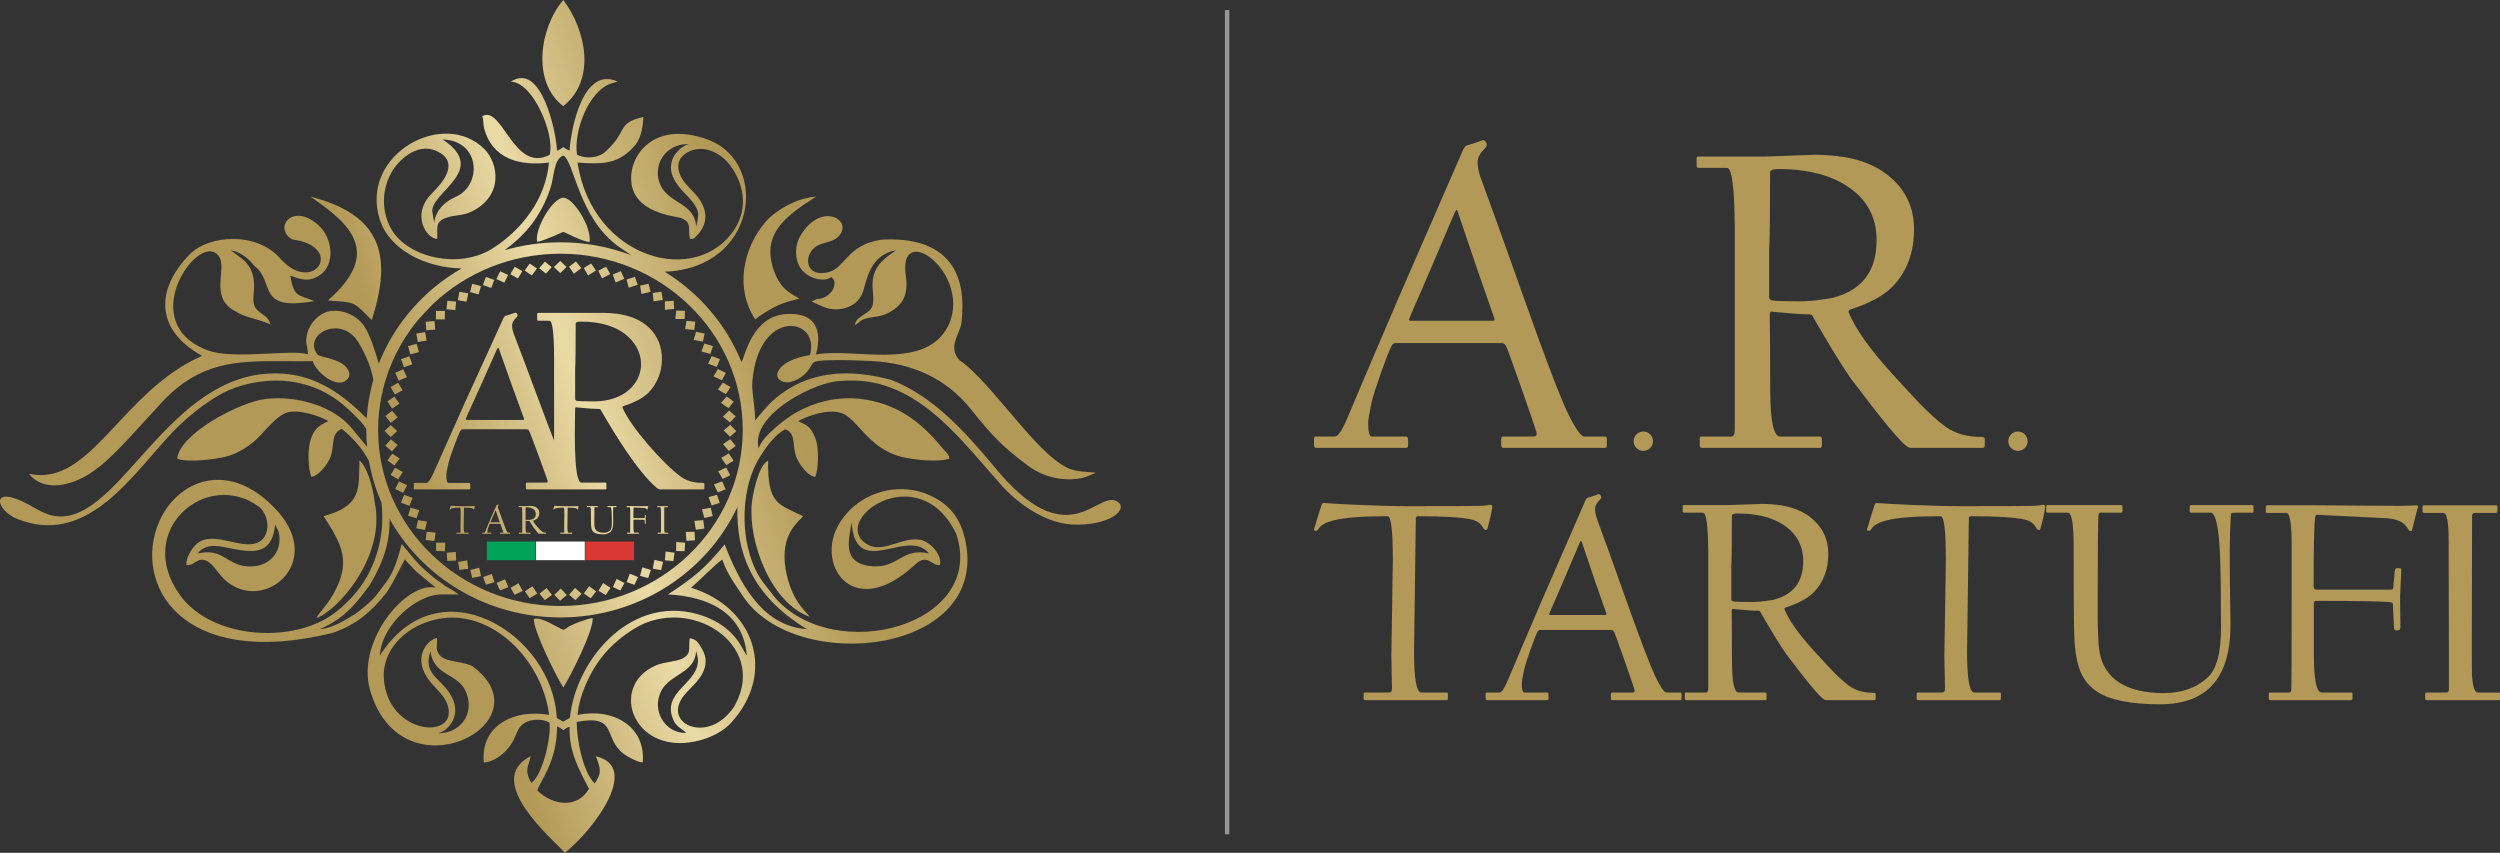 <?xml version="1.0" encoding="UTF-8"?>
<svg id="Livello_1" data-name="Livello 1" xmlns="http://www.w3.org/2000/svg" width="567.817" height="193.689" xmlns:xlink="http://www.w3.org/1999/xlink" viewBox="0 0 567.817 193.689">
  <rect x="0" y="0" width="567.817" height="193.689" fill="#333333" stroke="none"/>
  <defs>
    <style>
      .cls-1 {
        fill: none;
        stroke: #969696;
        stroke-miterlimit: 10;
      }

      .cls-2, .cls-3 {
        fill-rule: evenodd;
      }

      .cls-2, .cls-3, .cls-4, .cls-5, .cls-6, .cls-7 {
        stroke-width: 0px;
      }

      .cls-2, .cls-5 {
        fill: #b39957;
      }

      .cls-3 {
        fill: url(#Sfumatura_senza_nome_19);
      }

      .cls-4 {
        fill: #da3832;
      }

      .cls-6 {
        fill: #fff;
      }

      .cls-7 {
        fill: #00a159;
      }
    </style>
    <linearGradient id="Sfumatura_senza_nome_19" data-name="Sfumatura senza nome 19" x1="12.557" y1="135.52" x2="253.957" y2="54.731" gradientUnits="userSpaceOnUse">
      <stop offset=".344" stop-color="#b39957"/>
      <stop offset=".503" stop-color="#eadaa5"/>
      <stop offset=".607" stop-color="#c6b072"/>
      <stop offset=".674" stop-color="#b39957"/>
    </linearGradient>
  </defs>
  <line class="cls-1" x1="278.71" y1="2.281" x2="278.71" y2="189.501"/>
  <g>
    <path class="cls-3" d="m158.133,51.426c-.472-5.444-6.091-5.099-8.094-9.322-1.98-4.175.747-9.452,6.344-9.384-1.612.509-3.148,2.053-3.713,3.665-1.481,4.226,3.241,7.595,4.603,9.42,1.633,2.188,1.483,2.92.86,5.622M44.917,125.706c.468-.722,1.07-1.082,1.996-1.45,4.177-1.658,14.603,5.639,15.57-5.094l.766,1.487c1.084,4.063-1.524,7.809-5.973,8.003-5.796.253-6.183-4.367-12.359-2.945Zm166.069.009c-6.016-1.435-6.987,3.358-12.829,2.899-7.235-.569-5.273-6.233-4.728-10.012.792,11.844,10.146,3.552,15.563,5.644.86.332,1.528.796,1.994,1.469Zm-111.47,40.836c2.537-.702,5.773-4.402,2.516-9.228-2.47-3.66-5.894-4.287-4.281-9.4.817,5.766,6.279,4.854,8.105,9.28,2.031,4.921-1.284,9.367-6.34,9.348Zm56.349-.078c-4.745.162-8.035-5.075-5.653-9.602,2.013-3.825,7.643-3.997,7.89-8.971,2.549,6.75-7.439,8.333-5.474,14.799.734,2.414,1.898,2.466,3.237,3.774Zm-81.371-98.238c6.579.549,5.524.15,9.945,4.445,4.722-14.657,2.23-23.87-13.931-28.023,8.818,6.089,16.523,12.543,3.986,23.578Zm52.016,96.757c.754.301.991.507,1.435.847.51-.37.759-.587,1.44-.754-.276,5.556,2.296,10.053,4.387,14.082-2.822,4.782-8.552,3.556-11.73.368.62-2.151,4.501-6.531,4.468-14.544Zm-53.004-47.76c4.044,6.313,6.551,10.41,1.961,18.092-1.812,3.034-3.127,3.881-3.569,5.04,4.627-1.537,15.869-13.921,13.196-26.351-.372-3.143-1.565-7.794-3.456-9.447-.181,6.248.681,10.309-8.132,12.666Zm54.439,25.829c-1.441-.57-4.934-3.013-6.682-2.488-.222,2.483,5.306,13.537,6.682,15.575,1.562-2.455,6.791-12.691,6.678-15.77-1.206.127-4.251,1.265-5.329,1.872-.86.484-.505.478-1.35.81Zm56.003-2.957c-1.128-1.398-4.33-3.955-5.502-10.799-1.423-8.31,3.404-11.096,3.942-12.073-5.81-2.84-8.036-2.734-7.926-12.616-2.252,1.06-3.538,7.893-3.716,9.823-.804,8.715,4.42,22.633,13.202,25.665ZM127.946,24.108c7.549-6.073,5.11-17.299,0-24.108-5.388,6.256-7.235,18.664,0,24.108Zm-27.408,7.569c10.639,7.025-2.871,12.006-2.344,16.476l.447,2.611s-.152-3.77,4.78-6.018c6.031-2.492,5.883-12.786-2.884-13.068Zm21.468,23.27c1.631-.283,5.898-2.285,5.932-2.285.283,0,4.063,2.134,5.976,2.31.515-3.435-3.732-10.098-5.967-10.062-2.453.04-6.617,7.167-5.942,10.037Zm28.521,13.179l-2.085.32-.18-1.913,1.989-.276.276,1.87Zm2.591,2.068l-2.105.155v-1.909l2-.121.105,1.875Zm2.405,2.267l-2.13-.014.185-1.913,1.989.063-.045,1.865Zm2.165,2.475l-2.084-.208.326-1.87,1.99.208-.231,1.87Zm1.955,2.654l-2.09-.392.536-1.835,1.949.378-.396,1.85Zm-27.603-16.705l-1.689,1.288-1.107-1.598,1.569-1.182,1.228,1.492Zm3.318.547l-1.784,1.138-.987-1.685,1.678-1.051,1.093,1.598Zm3.257.818l-1.879.974-.847-1.739,1.774-.91.952,1.676Zm3.177,1.071l-1.97.838-.651-1.802,1.829-.765.792,1.729Zm3.062,1.361l-2.045.669-.501-1.865,1.899-.606.646,1.802Zm2.912,1.599l-2.07.494-.326-1.899,1.925-.422.471,1.826Zm13.591,14.119l-2.045-.562.677-1.802,1.934.562-.566,1.802Zm1.428,2.93l-1.964-.727.842-1.744,1.864.722-.742,1.748Zm1.178,3.051l-1.899-.901.987-1.657,1.809.872-.897,1.685Zm.897,3.148l-1.809-1.061,1.133-1.574,1.734,1.022-1.057,1.613Zm.621,3.178l-1.729-1.187,1.293-1.477,1.609,1.172-1.173,1.492Zm.311,3.24l-1.609-1.322,1.423-1.385,1.498,1.332-1.313,1.376Zm.01,3.25l-1.438-1.448,1.508-1.255,1.368,1.434-1.438,1.269Zm-.266,3.236l-1.313-1.565,1.634-1.119,1.248,1.54-1.569,1.143Zm-.561,3.211l-1.173-1.656,1.734-.998,1.103,1.642-1.664,1.012Zm-.822,3.148l-1.032-1.739,1.809-.862.927,1.734-1.704.867Zm-1.123,3.051l-.877-1.821,1.874-.688.782,1.802-1.779.707Zm-1.398,2.964l-.697-1.904,1.919-.513.606,1.841-1.829.577Zm-1.664,2.829l-.531-1.957,2-.358.441,1.894-1.909.422Zm-1.915,2.679l-.346-2.005,2.005-.179.276,1.918-1.935.266Zm-2.14,2.523l-.15-2.025,1.994-.034.09,1.938-1.934.121Zm-2.345,2.315l.01-2.034,2.025.131-.105,1.937-1.929-.034Zm-2.556,2.102l.171-2,2.019.286-.271,1.913-1.919-.199Zm-2.751,1.904l.366-2.005,1.97.455-.436,1.879-1.899-.329Zm-2.892,1.632l.516-1.933,1.949.601-.622,1.836-1.844-.504Zm-3.037,1.405l.701-1.903,1.864.765-.792,1.783-1.774-.644Zm-3.132,1.133l.852-1.836,1.789.915-.947,1.72-1.694-.799Zm-3.277.847l1.052-1.748,1.694,1.09-1.093,1.632-1.654-.974Zm-3.317.601l1.208-1.647,1.589,1.201-1.243,1.555-1.553-1.109Zm-3.348.305l1.348-1.54,1.483,1.322-1.393,1.434-1.438-1.216Zm-3.363.029l1.483-1.429,1.348,1.467-1.508,1.303-1.323-1.342Zm-3.357-.266l1.609-1.284,1.223,1.55-1.639,1.187-1.193-1.453Zm-3.312-.547l1.709-1.158,1.087,1.69-1.719,1.037-1.077-1.569Zm-3.262-.804l1.809-1.022.932,1.758-1.829.881-.912-1.618Zm-3.177-1.085l1.899-.848.782,1.802-1.904.736-.777-1.691Zm-3.057-1.351l1.99-.698.571,1.87-1.935.586-.626-1.758Zm-2.917-1.598l2.025-.504.416,1.904-1.989.402-.451-1.802Zm-2.761-1.85l2.059-.334.236,1.918-2.005.233-.29-1.816Zm-2.591-2.068l2.075-.174.07,1.956-2.005.068-.14-1.85Zm-2.401-2.291h2.07l-.08,1.957-2.02-.087.03-1.87Zm-2.17-2.47l2.05.179-.276,1.923-1.98-.232.205-1.87Zm-1.954-2.649l2.025.348-.436,1.899-1.969-.397.381-1.85Zm-1.714-2.809l2.005.528-.616,1.86-1.919-.571.531-1.816Zm-1.428-2.93l1.934.683-.762,1.811-1.884-.717.712-1.778Zm-1.173-3.042l1.849.838-.917,1.744-1.794-.882.862-1.7Zm-.897-3.124l1.759.988-1.058,1.647-1.704-1.003,1.002-1.632Zm-.611-3.197l1.669,1.124-1.218,1.569-1.578-1.163,1.127-1.531Zm-.321-3.24l1.553,1.269-1.328,1.463-1.503-1.298,1.278-1.434Zm-.015-3.255l1.418,1.38-1.463,1.371-1.378-1.424,1.423-1.327Zm.271-3.231l1.298,1.487-1.568,1.235-1.263-1.535,1.534-1.187Zm.536-3.216l1.153,1.598-1.669,1.104-1.082-1.618,1.598-1.085Zm.842-3.153l1.022,1.705-1.774.959-.952-1.7,1.704-.964Zm1.148-3.061l.842,1.773-1.844.823-.812-1.773,1.814-.823Zm1.393-2.945l.692,1.831-1.899.654-.677-1.831,1.884-.654Zm1.659-2.829l.516,1.874-1.944.514-.506-1.884,1.935-.504Zm1.934-2.669l.331,1.928-2.0.31-.336-1.908,2.004-.33Zm2.12-2.499l.17,1.923-2.014.165-.15-1.933,1.995-.155Zm2.37-2.315l-.02,1.923h-2.02l.02-1.923h2.02Zm2.556-2.112l-.196,1.923-2.005-.179.195-1.918,2.005.174Zm2.741-1.889l-.381,1.913-1.969-.344.346-1.903,2.005.334Zm2.887-1.637l-.521,1.879-1.944-.513.496-1.889,1.969.523Zm3.037-1.4l-.692,1.831-1.899-.673.677-1.841,1.915.683Zm3.142-1.133l-.862,1.763-1.809-.828.862-1.768,1.809.833Zm3.222-.872l-.997,1.681-1.729-.974,1.007-1.695,1.719.988Zm3.317-.596l-1.153,1.594-1.644-1.119,1.173-1.603,1.624,1.129Zm3.358-.3l-1.298,1.472-1.553-1.24,1.308-1.492,1.544,1.26Zm-11.822,57.872c-.131-.368-.271-.771-.421-1.208-.149-.438-.304-.894-.464-1.369-.01-.04-.021-.065-.038-.074-.013.013-.029.038-.049.074-.399.944-.685,1.612-.858,2.007-.175.395-.262.599-.262.611,0,.019.015.028.043.028h2.026c.031,0,.039-.024.023-.07Zm2.369,2.637c0,.03-.008.046-.028.046h-2.207c-.031,0-.047-.019-.047-.055v-.125c0-.044.016-.065.047-.065h.657c.051,0,.072-.029.062-.084-.029-.1-.139-.42-.33-.965-.193-.545-.297-.837-.317-.877-.024-.062-.059-.093-.1-.093h-2.312c-.029.006-.054.025-.072.057-.046.082-.121.278-.231.584-.108.306-.175.516-.201.627-.051.246-.077.395-.077.444,0,.204.026.306.077.306h.727c.039,0,.059.02.059.065v.134c0,.03-.016.046-.049.046h-1.933c-.033,0-.049-.016-.049-.046v-.153c0-.031.013-.046.039-.046h.412c.07,0,.165-.145.284-.436.119-.289.477-1.127,1.07-2.513.379-.872.84-1.93,1.382-3.173.036-.096.07-.15.106-.163.09-.024.204-.063.344-.115.023-.009.048.006.077.049.028.041.016.088-.039.141-.095.096-.144.188-.144.278-.003.092.02.209.067.348.173.463.484,1.328.935,2.598.449,1.268.763,2.09.938,2.464.169.347.291.523.365.523h.449c.026,0,.038.02.038.065v.134Zm5.841-4.428c0-.411-.141-.746-.422-1.004-.392-.357-.961-.537-1.704-.537-.108,0-.169.022-.177.065,0,.886-.006,1.439-.02,1.657v1.055c0,.035.023.055.067.065.074.013.276.019.608.019.137,0,.291-.012.462-.038.17-.024.248-.036.232-.036.634-.161.953-.575.953-1.244Zm2.322,4.419c0,.036-.013.055-.039.055h-1.556c-.034,0-.075-.019-.119-.055-.121-.103-.345-.361-.67-.777-.173-.226-.344-.452-.518-.676-.191-.278-.456-.709-.794-1.295-.023-.054-.047-.079-.077-.079-.15,0-.415-.019-.794-.055-.051-.016-.077,0-.077.046,0,.058.002.254.005.586.003.33.005.681.005,1.047,0,.676.072,1.014.216,1.014h.851c.033,0,.048.014.048.046v.153c0,.03-.012.046-.038.046h-2.538c-.028,0-.046-.005-.052-.014-.006-.009-.01-.021-.01-.032v-.144c0-.028.005-.044.015-.049.01-.005.023-.006.038-.006h.627c.051,0,.077-.049.077-.144v-4.386c-.007-.85-.062-1.273-.168-1.273h-.608c-.031,0-.048-.013-.048-.038v-.17c0-.025.013-.036.039-.036h1.432c.044,0,.227-.006.547-.019.32-.013.5-.019.539-.019.207,0,.41.016.608.046.44.068.794.228,1.062.477.312.287.469.649.469,1.088,0,.499-.154.909-.459,1.23-.188.197-.497.365-.925.504-.024.013-.034.032-.028.057.141.354.464.809.972,1.365.265.289.458.498.578.624.214.216.396.379.546.486.204.145.459.218.766.218.051,0,.077.011.077.036v.144Zm7.376-6.172c-.028.194-.079.418-.149.674-.012.044-.031.065-.057.065-.031,0-.062-.024-.09-.074-.073-.137-.203-.228-.384-.267-.315-.068-.884-.103-1.704-.103-.051,0-.078.021-.082.06-.003.041-.011.759-.028,2.156-.02,1.342-.029,2.059-.029,2.152,0,.878.079,1.319.235,1.319h.824c.021,0,.033.013.033.036v.163c0,.03-.011.046-.033.046h-2.634c-.035,0-.052-.016-.052-.046v-.153c0-.031.018-.046.052-.046h.771c.06,0,.091-.041.091-.12-.013-.649-.02-1.003-.02-1.064,0-.054.008-.573.025-1.562.015-.989.023-1.505.023-1.548,0-.929-.056-1.393-.167-1.393-.824,0-1.405.044-1.744.134-.245.062-.403.147-.474.254-.034.055-.067.084-.095.084-.043,0-.062-.013-.062-.036,0-.035.01-.074.033-.122.09-.311.162-.542.216-.693.013-.04.047-.055.105-.046.067.008.397.027.987.055.69.03,1.247.046,1.67.046,1.366,0,2.142-.003,2.327-.01.086-.003.167-.009.242-.02.075-.011.111-.016.108-.016.041,0,.062.024.062.074Zm8.622.125c0,.036-.01.055-.029.055h-.273c-.245,0-.382.003-.412.009-.017.059-.025.126-.025.204-.012.197-.021.505-.028.925-.003.595.005,1.387.023,2.377.033,1.777-.724,2.666-2.268,2.666-.667,0-1.209-.07-1.622-.209-.415-.139-.714-.382-.895-.731-.15-.289-.235-.727-.255-1.309-.011-.379-.018-1.33-.018-2.85,0-.722-.062-1.082-.188-1.082h-.645c-.036,0-.052-.016-.052-.046v-.144c0-.038.016-.055.052-.055h2.35c.039,0,.059.011.059.036v.144c0,.043-.013.065-.039.065h-.665c-.039,0-.06.025-.067.079-.02.126-.029,1.142-.029,3.048,0,.663.019,1.112.057,1.347.073.441.286.775.637,1.004.351.228.828.341,1.431.341.6,0,1.08-.174,1.441-.523.274-.265.412-.79.412-1.573,0-1.036-.01-1.802-.03-2.3-.037-.949-.141-1.424-.305-1.424h-.618c-.026,0-.042-.005-.047-.014-.007-.009-.01-.021-.01-.032v-.153c0-.032.018-.046.057-.046h1.953c.033,0,.049.014.049.046v.143Zm7.212-.125c0-.019-.026.072-.077.276-.031.115-.068.259-.11.436-.006.043-.026.065-.057.065-.023,0-.042-.016-.059-.046-.037-.063-.086-.123-.147-.182-.113-.101-.293-.164-.541-.189-.056-.003-.436-.022-1.145-.057-.708-.036-1.082-.054-1.119-.054-.039,0-.057.016-.057.046-.039.17-.057.917-.057,2.244,0,.084.031.125.095.125h2.384c.054,0,.084-.016.086-.046.017-.175.034-.373.057-.588.007-.041.029-.06.072-.06h.087c.031,0,.047.022.047.07,0,.008-.007.144-.02.406-.013.262-.02.414-.02.455,0,.043.002.207.005.493.003.284.005.436.005.455,0,.084-.018.125-.057.125h-.1c-.023,0-.039-.019-.049-.06,0-.016-.006-.147-.018-.395-.013-.249-.02-.379-.02-.392,0-.03-.023-.049-.067-.055-.197-.031-.998-.046-2.403-.046-.044,0-.07.02-.077.065v1.669c0,.815.085,1.222.255,1.222h.948c.028,0,.042.013.042.036v.153c0,.036-.018.055-.052.055h-2.595c-.036,0-.052-.016-.052-.046v-.134c0-.044.016-.065.052-.065h.588c.052,0,.08-.029.087-.086.006-.058.01-1.075.01-3.053v-1.609c0-.698-.056-1.045-.168-1.045h-.608c-.037,0-.057-.013-.057-.038v-.161c0-.032.016-.048.047-.048h1.561c.049,0,.51.003,1.382.009.873.006,1.333.009,1.381.009.064,0,.159-.003.283-.009.124-.006.188-.009.191-.009.044,0,.067.019.067.057Zm4.547,6.191c0,.024-.01.036-.029.036h-2.322c-.028,0-.046-.005-.052-.014-.006-.009-.01-.021-.01-.032v-.144c0-.028.005-.044.015-.049.01-.005.021-.006.035-.006h.65c.044,0,.067-.046.067-.134l-.01-4.785c0-.583-.056-.873-.167-.873h-.608c-.046,0-.067-.016-.067-.047v-.161c0-.025.015-.038.047-.038h2.322c.028,0,.043.013.043.038v.17c0,.025-.018.038-.052.038h-.675c-.057,0-.087.032-.087.096-.006,2.802-.01,4.248-.01,4.34,0,.456.002.717.005.782.023.384.086.575.191.575h.675c.026,0,.039.013.039.036v.172Zm-9.132-44.75c-2.478-2.261-6.073-3.402-10.772-3.402-.681,0-1.064.14-1.115.41,0,5.613-.041,9.115-.124,10.496v6.684c0,.22.144.35.424.41.465.08,1.745.12,3.842.12,10.276,0,13.775-9.149,7.746-14.718Zm-23.668,18.509c-.827-2.222-1.715-4.653-2.665-7.295-.94-2.641-1.921-5.397-2.933-8.267-.062-.238-.134-.391-.238-.448-.083.076-.186.229-.31.448-2.52,5.702-4.327,9.736-5.423,12.119-1.105,2.384-1.653,3.614-1.653,3.69,0,.115.093.172.269.172h12.807c.196,0,.248-.143.145-.419Zm41.009,15.85c0,.23-.083.35-.248.35h-9.833c-.217,0-.475-.12-.754-.35-4.325-3.679-9.607-12.338-12.528-17.409-.144-.34-.299-.5-.485-.5-.95,0-2.623-.12-5.019-.35-.32-.1-.485,0-.485.29,0,2.167-.556,16.769,1.425,16.769h5.381c.207,0,.299.09.299.29v.97c0,.19-.072.29-.237.29h-3.713l-.011 0h-13.954l-.025-.001h-.002l-.006-0-.003-0c-.147-.005-.242-.035-.28-.089-.041-.06-.062-.13-.062-.2v-.91c0-.18.031-.28.093-.31.062-.03.145-.04.237-.04h4.482c.111-.08.148-.225.11-.432-.186-.601-.878-2.537-2.086-5.826-1.219-3.29-1.88-5.054-2.004-5.292-.155-.372-.372-.562-.63-.562h-14.614c-.186.038-.341.152-.455.344-.289.496-.764,1.678-1.456,3.528-.681,1.85-1.105,3.118-1.27,3.785-.32,1.488-.485,2.384-.485,2.679,0,1.23.165,1.85.485,1.85h4.596c.248,0,.372.124.372.391v.81c0,.181-.103.277-.31.277h-12.218c-.207,0-.31-.096-.31-.277v-.925c0-.191.083-.277.248-.277h2.603c.444,0,1.043-.877,1.797-2.632.754-1.745,3.016-6.808,6.765-15.171,2.396-5.263,5.309-11.652,8.738-19.157.227-.582.444-.906.671-.982.568-.143,1.291-.382,2.179-.696.145-.057.299.038.485.295.176.248.103.534-.248.849-.599.582-.909,1.135-.909,1.678-.021.553.124,1.258.423,2.098,1.095,2.794,3.057,8.019,5.908,15.686,1.231,3.318,2.301,6.129,3.208,8.433v-19.171c-.041-5.383-.393-8.064-1.064-8.064h-2.486c-.196,0-.299-.08-.299-.24v-1.315c0-.16.083-.23.248-.23,4.854,0,9.709-.006,14.559-.006,1.312,0,2.592.1,3.842.29,2.778.43,5.019,1.441,6.713,3.022,4.127,3.809,3.828,10.728.062,14.688-1.188,1.251-3.139,2.311-5.845,3.192-.155.08-.217.2-.176.36,1.618,4.083,9.263,12.823,13.251,15.678,1.291.92,2.902,1.381,4.844,1.381.32,0,.485.07.485.23v.91Zm-52.142,4.201c-.028.194-.079.418-.149.674-.012.044-.031.065-.057.065-.031,0-.062-.024-.09-.074-.074-.137-.203-.228-.384-.267-.315-.068-.884-.103-1.704-.103-.051,0-.078.021-.082.06-.003.041-.011.759-.028,2.156-.02,1.342-.03,2.059-.03,2.152,0,.878.079,1.319.235,1.319h.824c.021,0,.033.013.033.036v.163c0,.03-.011.046-.033.046h-2.634c-.035,0-.052-.016-.052-.046v-.153c0-.031.018-.046.052-.046h.771c.061,0,.092-.041.092-.12-.013-.649-.02-1.003-.02-1.064,0-.054.008-.573.024-1.562.015-.989.023-1.505.023-1.548,0-.929-.056-1.393-.167-1.393-.823,0-1.405.044-1.743.134-.245.062-.404.147-.474.254-.034.055-.067.084-.095.084-.043,0-.062-.013-.062-.036,0-.035.01-.074.033-.122.09-.311.162-.542.215-.693.013-.04.048-.055.105-.046.067.008.397.027.987.055.69.03,1.247.046,1.67.046,1.366,0,2.142-.003,2.327-.01.086-.003.167-.009.242-.02.075-.011.111-.016.108-.016.041,0,.062.024.062.074Zm20.827-54.362l-1.418,1.381-1.448-1.381,1.448-1.376,1.418,1.376Zm-1.383-3.019c-11.294,0-21.537,4.385-29.011,11.484-1.363,1.379-2.534,2.651-3.549,3.826-3.705,4.551-6.41,9.896-7.796,15.723-.005.11-.01.221-.012.332-.068.203-.134.404-.198.601-.55,2.6-.84,5.29-.84,8.045,0,22.071,18.555,40.006,41.406,40.006,22.831,0,41.411-17.934,41.411-40.006s-18.58-40.011-41.411-40.011Zm-38.807,60.229c7.458,13.32,22.047,22.381,38.806,22.381,17.853,0,33.266-10.299,40.193-25.079-.229,9.67,2.76,19.837,15.786,27.732-10.477-.651-15.514-11.159-18.675-19.236-4.563,5.576-6.968,7.453-12.874,11.363,8.954.438,17.135,4.015,17.909,13.9-.041-.056-.087-.135-.112-.174-.024-.039-.08-.125-.109-.173l-1.545-2.645c-1.953-2.85-4.683-4.802-8.026-5.991-15.76-5.606-28.966,9.307-30.393,23.104l-1.516.876-1.475-.852c-.869-18.983-26.719-35.317-40.182-14.151.278-5.696,5.797-11.615,11.235-13.445,2.2-.74,4.338-.353,6.665-.45-.571-.458-1.186-.864-1.791-1.212-.844-.485-1.033-.506-1.928-1.218-.618-.491-1.218-.804-1.801-1.291-2.896-2.416-3.629-3.11-6.072-6.131l-1.338-1.605c-.75,2.872-1.688,6.227-3.48,8.59-2.243,2.957-2.516,3.741-5.694,6.237-.518.406-.747.658-1.323,1.019-2.08,1.301-5.44,3.405-8.063,3.467,4.085-1.771,6.501-3.935,8.971-6.929l2.232-2.921c3.679-6.005,4.716-10.783,4.601-15.166Zm16.36-56.88c-8.543,4.901-15.231,12.508-18.795,21.592-.87-2.804-1.978-6.547-3.344-8.523-2.185-3.159-6.606-4.256-9.266-2.88-1.985,1.027-3.456,3.037-3.818,5.295-.266,1.656.374,2.603.286,3.987-3.894-1.144-16.672,1.248-22.495-.805-17.227-6.076-2.17-27.43,2.224-21.531,2.168,2.911-2.247,9.248,3.657,12.508,2.869,1.744,4.134,1.393,8.163,3.062-.72-2.033-1.537-1.856-2.977-3.221-1.454-1.378-.771-3.275-.765-5.479.015-5.302-3.266-6.409-5.284-8.132,2.309.383,4.255,2.092,5.25,3.44,5.082,3.857.211,10.46,13.727,8.105-3.87-1.528-4.683-.989-5.462-5.753,2.575.833,4.173,1.523,6.699-.153,3.462-2.297,3.125-8.312-.423-11.431-5.882-5.171-10.206.805-5.834,3.329,11.959,1.596,5.094,12.565-2.426,4.666-5.519-6.665-16.637-5.684-20.936-1.22-7.98,8.287-7.492,17.273,2.88,22.999-18.425,8.036-25.26,29.899-39.333,26.778,3.531,4.388,9.811,2.524,13.78-.013,4.973-3.18,9.532-8.839,15.476-15.191,10.678-12.181,20.672-10.153,35.219-10.386.432,2.128,5.497,6.725,7.861,4.1.644-.715.557-1.441.039-2.308-1.399-2.344-6.015-2.572-6.841-3.296-3.462-4.474,5.328-9.289,9.348-2.685,1.876,3.178,2.896,5.908,3.351,8.412-.808,2.81-1.323,5.737-1.515,8.747l-.105-.079c-5.813-5.762-12.474-10.719-22.476-10.043-23.747,1.606-34.219,35.388-48.867,32.218-1.946-.421-3.95-1.748-5.523-2.584-8.652-4.599-7.369,1.377-2.4,3.362,15.268,6.097,25.221-8.656,33.878-18.194,3.661-4.175,9.172-8.774,14.158-11.027,3.988-1.801,9.449-2.592,13.758-2.02,7.415.982,11.837,4.446,16.198,9.101.458.489.899,1.064,1.293,1.723-0.0.064-.003.127-.003.191,0,1.304.064,2.592.183,3.866l-3.535-4.294c-4.12-5.007-12.533-7.439-19.559-6.587-5.984.726-19.492,7.934-20.042,13.532,2.165.999,8.692.161,10.992-.418,3.084-.776,5.883-2.776,7.522-4.454,1.717-1.757,4.258-4.919,6.364-5.562,2.772-.846,7.44.769,9.479,1.909-2.385,1.119-3.42,1.856-4.188,4.75-.538,2.032-.436,6.173.315,7.95,1.689-.307,3.716-2.813,4.386-4.702.894-2.522-.051-5.124,2.484-6.221,2.154,1.663,4.438,4.146,5.791,6.559.146.26.286.523.423.788.574,3.291,1.537,6.455,2.846,9.444.892,7.847-1.513,15.988-6.935,21.667-1.961,2.054-4.096,3.938-6.91,5.303-10.081,4.891-25.517,2.905-31.948-6.019-10.549-14.64,6.083-28.849,18.028-20.001,2.524,2.269,2.515,6.845-.39,8.108-3.814,1.659-10.086-2.867-13.748.212-1.096.922-2.648,3.283-2.394,4.881,2.28.303,3.194-3.824,7.107,1.542,8.143,11.163,25.277-1.049,13.405-13.981-10.949-11.927-22.704-6.713-26.729,2.596-6.081,14.065,4.933,33.72,39.344,25.256,5.398-1.816,8.812-4.805,12.122-8.937.364-.454.2-.229.53-.758,1.506-2.416,2.332-4.268,3.812-7.021.405.526,1.155,1.244,1.615,1.757,1.428,1.59,3.667,3.196,5.419,4.678-6.688-1.522-18.134,12.156-14.936,23.275,7.131,24.79,40.764,7.375,23.18-5.498-2.87-1.31-6.729-.69-7.826-3.15-.463-1.036.034-1.939-.2-3.192-1.768.237-6.279,4.443-1.119,10.363.949,1.088,2.865,2.872,3.477,4.544,3.087,8.435-13.688,7.374-14.395-5.89-.314-5.904,4.324-11.253,11.152-13.075,8.984-2.398,17.265,2.984,21.897,9.831,2.207,3.263,3.862,7.066,4.519,11.685-8.168-1.448-15.688,2.603-14.841,10.805,2.516-.102,5.516-2.479,6.869-5.347.825-1.749.973-2.802,2.477-3.684,1.497-.877,4.015-.937,5.572-.016.4,3.543-1.657,12.021-4.149,13.681-1.732-3.038-.525-3.847-.149-6.053-11.047,5.58,5.504,19.259,7.773,21.932,6.26-4.905,17.46-19.532,7.051-21.906,1.262,3.186,1.2,3.967-.275,6.169-2.796-2.841-4.046-10.068-4.085-13.982,9.483-1.831,5.865,3.635,10.698,7.266.854.642,3.031,1.837,4.3,1.935.726-8.073-6.563-12.495-14.825-10.783.279-2.338.774-4.224,1.639-6.325,2.413-5.859,5.823-9.835,11.122-13.185,12.491-7.899,30.39,3.253,23.156,17.021-.518.985-.998,1.533-1.648,2.251-5.983,6.613-15.596,1.59-9.485-4.873,1.96-2.073,4.571-4.268,4.307-7.578-.09-1.121-.687-2.165-1.165-2.934-.525-.844-1.095-1.701-2.442-1.789-.313,2.393.518,3.542-1.76,4.641-1.468.708-3.899.657-5.87,1.497-11.179,4.758-4.941,21.355,10.384,16.914,2.566-.744,5.07-2.1,6.738-3.941,10.216-11.276,5.278-26.154-9.177-30.607,1.998-1.667,5.432-5.274,7.102-6.403,1.042,3.202,3.016,5.804,4.694,8.339,11.951,18.064,56.557,13.209,50.413-13.096-.972-4.113-2.984-7.084-6.622-9.144-8.023-4.541-18.209-1.324-22.306,6.437-4.81,9.111,3.779,21.516,17.622,8.603,2.851-2.659,3.761.445,5.646.114.405-2.16-1.681-4.621-3.608-5.441-4.064-1.73-8.958,2.951-12.755.834-9.286-5.178,11.323-20.311,20.027-2.526,7.018,20.782-27.649,30.205-41.249,14.412l-2.595-3.36c-5.271-7.068-5.72-20.476-.739-28.444,1.463-2.341,3.282-4.945,5.717-6.303,2.613.765,1.589,3.919,2.556,6.28.761,1.86,2.615,4.311,4.3,4.541.773-1.812.804-6.259.243-8.167-.291-.99-.911-2.272-1.47-2.891-.734-.814-1.46-1.029-2.635-1.62,2.139-1.225,6.782-2.786,9.688-1.879,3.85,1.202,6.018,8.057,13.864,10.027,2.502.628,8.506,1.271,10.789.352-.047-.999-1.103-1.746-1.704-2.493-4.647-5.762-10.408-10.23-18.807-11.081-5.376-.544-10.274.888-14.134,3.013-2.485,1.368-8.058,5.685-8.662,8.286-2.091-7.801,13.226-15.334,18.568-15.33,16.516-1.588,26.614,12.506,36.091,23.138,3.805,4.516,10.337,9.119,16.428,9.441,8.719.46,13.301-3.658,10.144-5.313-4.48-2.349-11.066,12.779-27.884-7.969-6.369-7.603-13.723-15.909-23.283-19.556-15.446-4.214-23.258,1.712-26.338,4.269-1.734,1.439-3.46,3.705-4.563,4.956.074-2.868-.803-6.497-.624-8.738,1.362-17.058,15.549-14.723,13.095-6.126-7.526,1.191-8.963,5.239-5.995,6.081,2.009.57,4.346-1.2,5.134-2.062,1.977-2.163.517-2.634,4.417-2.814,3.287-.152,7.01,0,10.273.149,9.467.433,17.197,4.016,22.741,10.976,4.799,6.025,7.459,8.76,13.207,12.981,3.214,2.36,7.695,3.448,11.81,2.652,1.3-.252,2.246-.814,3.334-1.187-.318-.189-2.668-.125-4.903-.61-7.34-1.59-18.505-19.894-26.084-25.024-2.549-2.806-.199-5.549.411-8.064,1.893-14.437-5.729-20.039-18.212-19.276-7.86,1.229-8.077,6.535-12.12,7.413-5.504,1.195-5.431-4.455-2.319-6.069,1.385-.718,3.464-.846,4.613-1.919,3.943-3.683-3.711-8.448-8.489-.297-.895,1.527-1.238,3.567-.764,5.481,1.114,4.512,6.524,5.145,7.785,3.855.515.518.812.757.72,1.714-.076.793-.393,1.388-1.042,2.028-1.421,1.402-2.808,1.232-2.86,1.243l-.952.42c-.064-.074-.192.112-.267.19,2.048.885,3.825,2.229,7.041,1.594,2.35-.464,3.894-1.918,4.551-3.813.898-2.591,1.487-8.357,7.505-9.447l-1.127.827c-7.527,5.048-1.981,10.393-5.038,12.99-.546.464-1.195.78-1.982,1.386-.76.585-.907.713-1.21,1.804,1.341-.625.933-1.399,4.105-1.799,1.987-.251,3.138-.65,4.495-1.54,2.639-1.731,3.565-4.059,2.983-8.05-.833-5.706,2.329-6.272,5.311-4.127,4.438,3.193,7.415,10.453,3.951,16.359-5.608,9.563-21.534,4.175-29.664,5.838,1.02-3.697,1.278-9.597-6.578-9.206-7.855.39-9.42,9.331-10.312,10.893l-.119-.193c-3.438-8.401-9.563-15.501-17.346-20.307,20.928-.733,23.73-24.452,10.183-29.853-3.548-1.414-8.213-2.186-12.004-.417-3.315,1.547-5.491,4.761-5.769,8.297-.692,8.763,10.265,9.338,11.368,9.805,2.484,1.053,1.456,2.188,1.942,4.719.95.008.863-.032,1.453-.614,3.215-3.174,2.391-6.782-.423-9.801-1.171-1.257-2.766-2.604-3.417-4.586-.872-2.652.726-4.255,2.498-4.977,3.57-1.456,7.127.852,8.79,2.961,3.461,4.39,4.3,10.026,1.325,14.687-8.556,13.408-32.359,7.077-35.754-15.006,5.783.411,9.471.443,13.288-4.175,1.309-1.867,1.542-4.04,1.694-6.178-6.253,1.382-3.351,3.201-8.78,8.016-1.482,1.249-4.22,1.578-6.299.571-.842-4.935,2.424-14.44,7.782-16.21l1.443-.416c-7.871-3.636-10.63,10.764-10.92,15.678-.828-.396-.882-.33-1.424-.81-.45.346-.687.524-1.426.834-.145-3.887-3.432-20.335-10.492-15.685,5.112.114,10.046,12.126,8.821,16.609-8.216,4.308-10.744-11.473-15.359-8.747.347.382.232,1.819.455,2.683,1.783,6.917,7.993,8.707,14.744,7.816-.729,8.196-6.015,15.163-12.75,19.48-7.606,4.875-19.384,2.136-23.062-4.355-2.223-3.923-2.238-8.736.013-12.841,1.361-2.481,5.723-7.049,10.364-4.847,5.256,2.494,1.412,7.021-1.212,9.638-4.68,4.665-1.282,10.192,1.269,10.286.117-2.708-.552-3.843,2.02-4.8,1.797-.668,3.797-.451,5.718-1.382,7.428-3.599,6.159-11.017,2.975-14.217-9.255-9.301-28.339,1.187-23.804,15.874,2.168,7.023,10.477,11.066,18.622,11.226Zm22.447-5.943c-4.405,0-8.659.629-12.674,1.794,4.245-3.145,7.992-7.09,10.335-13.856.959-2.769.727-6.758,2.995-7.662,2.489,1.286,3.46,14.393,12.796,20.864,1,.693,1.86,1.275,2.637,1.796-4.987-1.895-10.415-2.937-16.09-2.937Zm54.268,12.803c-2.272-1.353-3.91-2.21-5.152-4.879-4.459-9.58,2.279-14.013,8.966-18.306-4.685.322-9.429,3.321-11.521,5.781-5.186,6.099-6.914,15.142-2.313,22.117,1.192-1.032,3.486-2.391,4.947-3.091,1.787-.858,3.206-1.129,5.073-1.622Z"/>
    <g>
      <rect class="cls-7" x="110.564" y="122.997" width="11.07" height="4.234"/>
      <rect class="cls-6" x="121.745" y="122.997" width="11.07" height="4.234"/>
      <rect class="cls-4" x="132.926" y="122.997" width="11.07" height="4.234"/>
    </g>
  </g>
  <g>
    <path class="cls-2" d="m464.534,115.172c-.195,1.367-.553,2.946-1.047,4.747-.082.311-.22.456-.403.456-.219,0-.438-.167-.633-.523-.517-.967-1.426-1.601-2.703-1.879-2.22-.478-6.223-.723-12-.723-.356,0-.552.144-.574.423-.023.288-.081,5.348-.196,15.177-.138,9.452-.207,14.5-.207,15.156,0,6.182.553,9.286,1.656,9.286h5.799c.15,0,.229.088.229.254v1.146c0,.212-.079.323-.229.323h-18.544c-.244,0-.368-.111-.368-.323v-1.079c0-.221.124-.321.368-.321h5.429c.426,0,.644-.29.644-.846-.092-4.57-.138-7.061-.138-7.495,0-.379.058-4.037.173-10.996.103-6.962.161-10.598.161-10.898,0-6.538-.391-9.807-1.174-9.807-5.798,0-9.894.311-12.276.946-1.724.433-2.84,1.033-3.335,1.79-.242.389-.471.589-.667.589-.3,0-.438-.089-.438-.256,0-.244.07-.523.231-.856.632-2.189,1.138-3.814,1.518-4.881.092-.279.334-.389.737-.322.473.056,2.796.189,6.949.389,4.856.211,8.777.323,11.757.323,9.619,0,15.082-.023,16.382-.068.609-.021,1.174-.066,1.703-.144.529-.077.782-.111.759-.111.288,0,.438.167.438.523Z"/>
    <path class="cls-2" d="m511.835,116.049c0,.256-.07.39-.208.39h-1.921c-1.726,0-2.692.022-2.899.067-.117.412-.173.889-.173,1.435-.082,1.389-.15,3.558-.196,6.516-.024,4.191.034,9.763.161,16.735.231,12.509-5.096,18.77-15.968,18.77-4.694,0-8.513-.49-11.424-1.468-2.921-.979-5.028-2.692-6.305-5.148-1.058-2.034-1.656-5.115-1.794-9.219-.081-2.668-.126-9.363-.126-20.069,0-5.083-.438-7.617-1.324-7.617h-4.544c-.253,0-.367-.111-.367-.323v-1.011c0-.268.113-.389.367-.389h16.544c.275,0,.415.077.415.256v1.011c0,.3-.094.456-.277.456h-4.682c-.275,0-.424.178-.471.556-.138.889-.207,8.04-.207,21.461,0,4.67.137,7.828.403,9.484.516,3.104,2.012,5.46,4.487,7.072,2.474,1.601,5.832,2.402,10.078,2.402,4.221,0,7.605-1.223,10.146-3.681,1.932-1.867,2.9-5.559,2.9-11.073,0-7.295-.07-12.688-.209-16.191-.264-6.682-.99-10.029-2.15-10.029h-4.349c-.183,0-.298-.034-.333-.1-.047-.067-.069-.144-.069-.223v-1.077c0-.223.125-.323.402-.323h13.748c.229,0,.346.1.346.323v1.01Z"/>
    <path class="cls-2" d="m549.208,115.172c0-.133-.185.51-.541,1.946-.218.81-.482,1.823-.771,3.068-.045.3-.183.456-.402.456-.16,0-.298-.111-.415-.323-.264-.444-.609-.867-1.033-1.279-.795-.711-2.061-1.156-3.809-1.334-.391-.022-3.072-.156-8.064-.4-4.982-.256-7.616-.379-7.881-.379-.276,0-.403.111-.403.323-.276,1.2-.403,6.46-.403,15.8,0,.59.22.879.668.879h16.785c.381,0,.588-.111.609-.323.117-1.233.242-2.624.403-4.136.047-.288.207-.421.506-.421h.61c.218,0,.334.154.334.489,0,.054-.047,1.011-.138,2.857-.092,1.847-.138,2.914-.138,3.203,0,.3.011,1.456.035,3.469.021,2.001.035,3.07.035,3.203,0,.59-.127.877-.403.877h-.703c-.161,0-.276-.133-.344-.421,0-.112-.045-1.035-.127-2.78-.091-1.757-.138-2.668-.138-2.758,0-.211-.16-.344-.473-.39-1.389-.221-7.028-.321-16.921-.321-.311,0-.495.144-.541.455v11.754c0,5.737.599,8.607,1.794,8.607h6.673c.196,0,.299.088.299.254v1.079c0,.256-.126.39-.368.39h-18.268c-.253,0-.368-.111-.368-.323v-.946c0-.311.115-.454.368-.454h4.141c.368,0,.563-.202.61-.602.045-.411.068-7.572.068-21.492v-11.332c0-4.914-.391-7.361-1.185-7.361h-4.281c-.264,0-.402-.09-.402-.267v-1.134c0-.222.115-.335.333-.335h10.988c.344,0,3.588.022,9.732.067,6.143.045,9.387.066,9.721.066.449,0,1.117-.021,1.99-.066.876-.044,1.323-.067,1.347-.067.311,0,.471.133.471.401Z"/>
    <path class="cls-2" d="m567.817,158.759c0,.166-.069.256-.206.256h-16.347c-.196,0-.323-.034-.368-.1-.045-.067-.07-.144-.07-.223v-1.012c0-.2.035-.311.103-.344.07-.033.15-.044.243-.044h4.579c.311,0,.471-.323.471-.946l-.068-33.692c0-4.104-.392-6.149-1.174-6.149h-4.28c-.321,0-.472-.111-.472-.334v-1.133c0-.179.103-.268.334-.268h16.349c.197,0,.3.089.3.268v1.2c0,.177-.127.267-.368.267h-4.752c-.403,0-.611.222-.611.678-.045,19.726-.068,29.911-.068,30.556,0,3.214.011,5.049.035,5.504.16,2.703.609,4.049,1.345,4.049h4.751c.184,0,.276.088.276.254v1.212Z"/>
    <path class="cls-2" d="m338.932,115.172c-.197,1.367-.553,2.946-1.047,4.747-.082.311-.22.456-.403.456-.218,0-.438-.167-.633-.523-.518-.967-1.427-1.601-2.703-1.879-2.22-.478-6.223-.723-12-.723-.356,0-.551.144-.576.423-.021.288-.079,5.348-.194,15.177-.138,9.452-.209,14.5-.209,15.156,0,6.182.555,9.286,1.658,9.286h5.799c.148,0,.229.088.229.254v1.146c0,.212-.081.323-.229.323h-18.544c-.244,0-.369-.111-.369-.323v-1.079c0-.221.126-.321.369-.321h5.428c.427,0,.645-.29.645-.846-.092-4.57-.138-7.061-.138-7.495,0-.379.058-4.037.172-10.996.104-6.962.162-10.598.162-10.898,0-6.538-.392-9.807-1.174-9.807-5.797,0-9.893.311-12.275.946-1.724.433-2.841,1.033-3.337,1.79-.241.389-.47.589-.665.589-.3,0-.438-.089-.438-.256,0-.244.069-.523.23-.856.632-2.189,1.138-3.814,1.517-4.881.093-.279.335-.389.738-.322.471.056,2.794.189,6.948.389,4.855.211,8.778.323,11.759.323,9.617,0,15.082-.023,16.382-.068.609-.021,1.174-.066,1.702-.144.531-.077.784-.111.761-.111.286,0,.438.167.438.523Z"/>
    <path class="cls-2" d="m381.676,157.292h-3.164c-.516,0-1.38-1.235-2.567-3.681-1.23-2.635-3.439-8.417-6.602-17.347-3.176-8.94-5.361-15.033-6.581-18.291-.334-.979-.496-1.801-.472-2.447,0-.633.344-1.277,1.012-1.956.391-.367.473-.7.276-.989-.206-.3-.379-.412-.541-.345-.99.367-1.794.645-2.426.812-.255.089-.496.467-.749,1.146-3.82,8.751-7.064,16.201-9.734,22.338-4.175,9.752-6.695,15.656-7.534,17.691-.841,2.046-1.508,3.07-2.002,3.07h-2.898c-.185,0-.278.1-.278.321v1.079c0,.212.115.323.345.323h13.61c.23,0,.344-.111.344-.323v-.946c0-.31-.138-.454-.414-.454h-5.12c-.356,0-.539-.723-.539-2.158,0-.345.183-1.389.539-3.124.185-.779.658-2.258,1.416-4.414.771-2.158,1.3-3.537,1.623-4.114.126-.223.3-.356.505-.402h16.279c.288,0,.53.222.701.656.138.279.875,2.335,2.232,6.172,1.345,3.837,2.117,6.093,2.324,6.794.069.388-.082.59-.438.59h-4.625c-.22,0-.334.144-.334.454v.879c0,.256.114.39.334.39h15.542c.138,0,.197-.111.197-.323v-.946c0-.31-.082-.454-.265-.454Zm-17.005-17.608h-12.561c-.174,0-.264-.059-.264-.176,0-.078.538-1.341,1.621-3.79,1.074-2.447,2.846-6.589,5.319-12.444.121-.226.223-.383.304-.46.1.058.172.215.233.46.991,2.946,1.955,5.777,2.877,8.489.932,2.712,1.803,5.21,2.613,7.49.103.284.052.431-.142.431Z"/>
    <path class="cls-2" d="m425.468,157.358c-2.162,0-3.956-.512-5.394-1.535-1.058-.756-2.337-1.902-3.843-3.424-.852-.889-2.209-2.358-4.073-4.393-3.578-3.914-5.855-7.115-6.844-9.607-.045-.177.024-.311.195-.4,3.014-.979,5.188-2.158,6.511-3.547,2.151-2.258,3.234-5.149,3.234-8.661,0-3.091-1.104-5.638-3.302-7.661-1.887-1.758-4.383-2.88-7.479-3.359-1.391-.211-2.818-.321-4.279-.321-.275,0-1.541.044-3.795.133-2.255.088-3.543.134-3.854.134h-10.08c-.183,0-.276.077-.276.256v1.2c0,.177.117.267.335.267h4.279c.748,0,1.137,2.981,1.185,8.963v30.878c0,.667-.184,1.012-.541,1.012h-4.417c-.103,0-.195.011-.265.044-.068.033-.103.144-.103.344v1.012c0,.079.022.156.068.223.045.066.173.1.368.1h17.867c.183,0,.265-.111.265-.323v-1.079c0-.221-.103-.321-.335-.321h-5.993c-1.012,0-1.518-2.38-1.518-7.14,0-2.579-.012-5.047-.035-7.372-.022-2.335-.035-3.713-.035-4.125,0-.322.185-.433.541-.322,2.67.256,4.533.389,5.59.389.209,0,.382.177.541.556,2.382,4.125,4.246,7.162,5.593,9.118,1.22,1.579,2.426,3.168,3.646,4.759,2.289,2.925,3.867,4.747,4.718,5.47.309.256.597.39.838.39h10.952c.185,0,.276-.134.276-.39v-1.012c0-.177-.183-.255-.541-.255Zm-24.243-20.893c-1.208.179-2.289.266-3.253.266-2.334,0-3.759-.044-4.276-.133-.309-.067-.471-.21-.471-.456v-7.418c.092-1.534.138-5.423.138-11.653.058-.3.483-.456,1.243-.456,5.229,0,9.228,1.265,11.986,3.777,1.977,1.821,2.965,4.177,2.965,7.064,0,4.71-2.24,7.62-6.7,8.753.114,0-.437.089-1.632.256Z"/>
    <path class="cls-2" d="m364.56,99.144h-4.726c-.771,0-2.061-1.845-3.834-5.498-1.837-3.935-5.137-12.572-9.86-25.908-4.743-13.352-8.007-22.452-9.829-27.318-.498-1.462-.74-2.69-.704-3.655,0-.945.514-1.907,1.512-2.921.583-.548.706-1.046.412-1.478-.308-.448-.566-.616-.808-.516-1.478.548-2.679.964-3.623,1.213-.381.133-.74.697-1.119,1.711-5.705,13.07-10.551,24.198-14.538,33.363-6.236,14.566-9.999,23.383-11.253,26.423-1.256,3.055-2.252,4.585-2.99,4.585h-4.329c-.276,0-.414.149-.414.48v1.611c0,.317.172.482.516.482h20.328c.344,0,.513-.165.513-.482v-1.412c0-.464-.206-.679-.618-.679h-7.647c-.531,0-.805-1.079-.805-3.223,0-.516.274-2.075.805-4.667.276-1.163.982-3.372,2.114-6.592,1.152-3.223,1.942-5.282,2.424-6.144.188-.333.448-.532.755-.6h24.313c.43,0,.792.332,1.047.98.206.417,1.306,3.487,3.334,9.218,2.01,5.73,3.162,9.1,3.471,10.147.102.58-.122.881-.654.881h-6.907c-.328,0-.498.215-.498.679v1.313c0,.383.17.582.498.582h23.213c.206,0,.294-.165.294-.482v-1.412c0-.464-.122-.679-.396-.679Zm-25.397-26.299h-18.761c-.259,0-.395-.088-.395-.263,0-.116.803-2.003,2.421-5.66,1.604-3.655,4.251-9.841,7.944-18.586.181-.337.333-.572.454-.687.15.087.257.321.349.687,1.481,4.401,2.92,8.628,4.296,12.679,1.391,4.05,2.693,7.781,3.903,11.186.153.425.077.644-.212.644Z"/>
    <path class="cls-2" d="m449.988,99.243c-3.229,0-5.909-.765-8.056-2.292-1.58-1.13-3.49-2.841-5.74-5.114-1.272-1.329-3.3-3.522-6.083-6.561-5.344-5.846-8.745-10.627-10.223-14.348-.068-.264.036-.464.291-.597,4.501-1.462,7.749-3.223,9.725-5.298,3.213-3.372,4.83-7.69,4.83-12.936,0-4.616-1.649-8.421-4.932-11.442-2.818-2.625-6.547-4.302-11.171-5.017-2.077-.315-4.209-.48-6.391-.48-.411,0-2.301.065-5.668.199-3.368.132-5.292.2-5.755.2h-15.054c-.274,0-.412.115-.412.383v1.792c0,.265.174.398.501.398h6.391c1.118,0,1.699,4.452,1.769,13.386v46.118c0,.996-.276,1.512-.808,1.512h-6.597c-.153,0-.291.016-.396.065-.101.05-.153.215-.153.513v1.512c0,.117.034.233.101.333.068.099.258.149.55.149h26.685c.274,0,.396-.165.396-.482v-1.611c0-.331-.153-.48-.5-.48h-8.951c-1.512,0-2.267-3.555-2.267-10.664,0-3.852-.018-7.538-.053-11.011-.034-3.487-.052-5.546-.052-6.16,0-.481.276-.647.808-.481,3.988.383,6.77.581,8.349.581.312,0,.57.265.808.83,3.557,6.16,6.341,10.696,8.354,13.618,1.822,2.358,3.623,4.732,5.445,7.108,3.419,4.368,5.775,7.09,7.047,8.17.462.383.892.582,1.252.582h16.357c.276,0,.412-.2.412-.582v-1.511c0-.265-.274-.381-.808-.381Zm-36.208-31.204c-1.804.267-3.419.398-4.858.398-3.486,0-5.614-.065-6.387-.199-.462-.1-.704-.314-.704-.681v-11.08c.138-2.291.206-8.099.206-17.404.086-.448.721-.68,1.856-.68,7.809,0,13.783,1.89,17.902,5.641,2.953,2.72,4.429,6.238,4.429,10.551,0,7.034-3.346,11.382-10.006,13.072.17,0-.653.133-2.437.382Z"/>
    <circle class="cls-5" cx="373.238" cy="100.207" r="2.197"/>
    <circle class="cls-5" cx="458.329" cy="100.207" r="2.197"/>
  </g>
</svg>